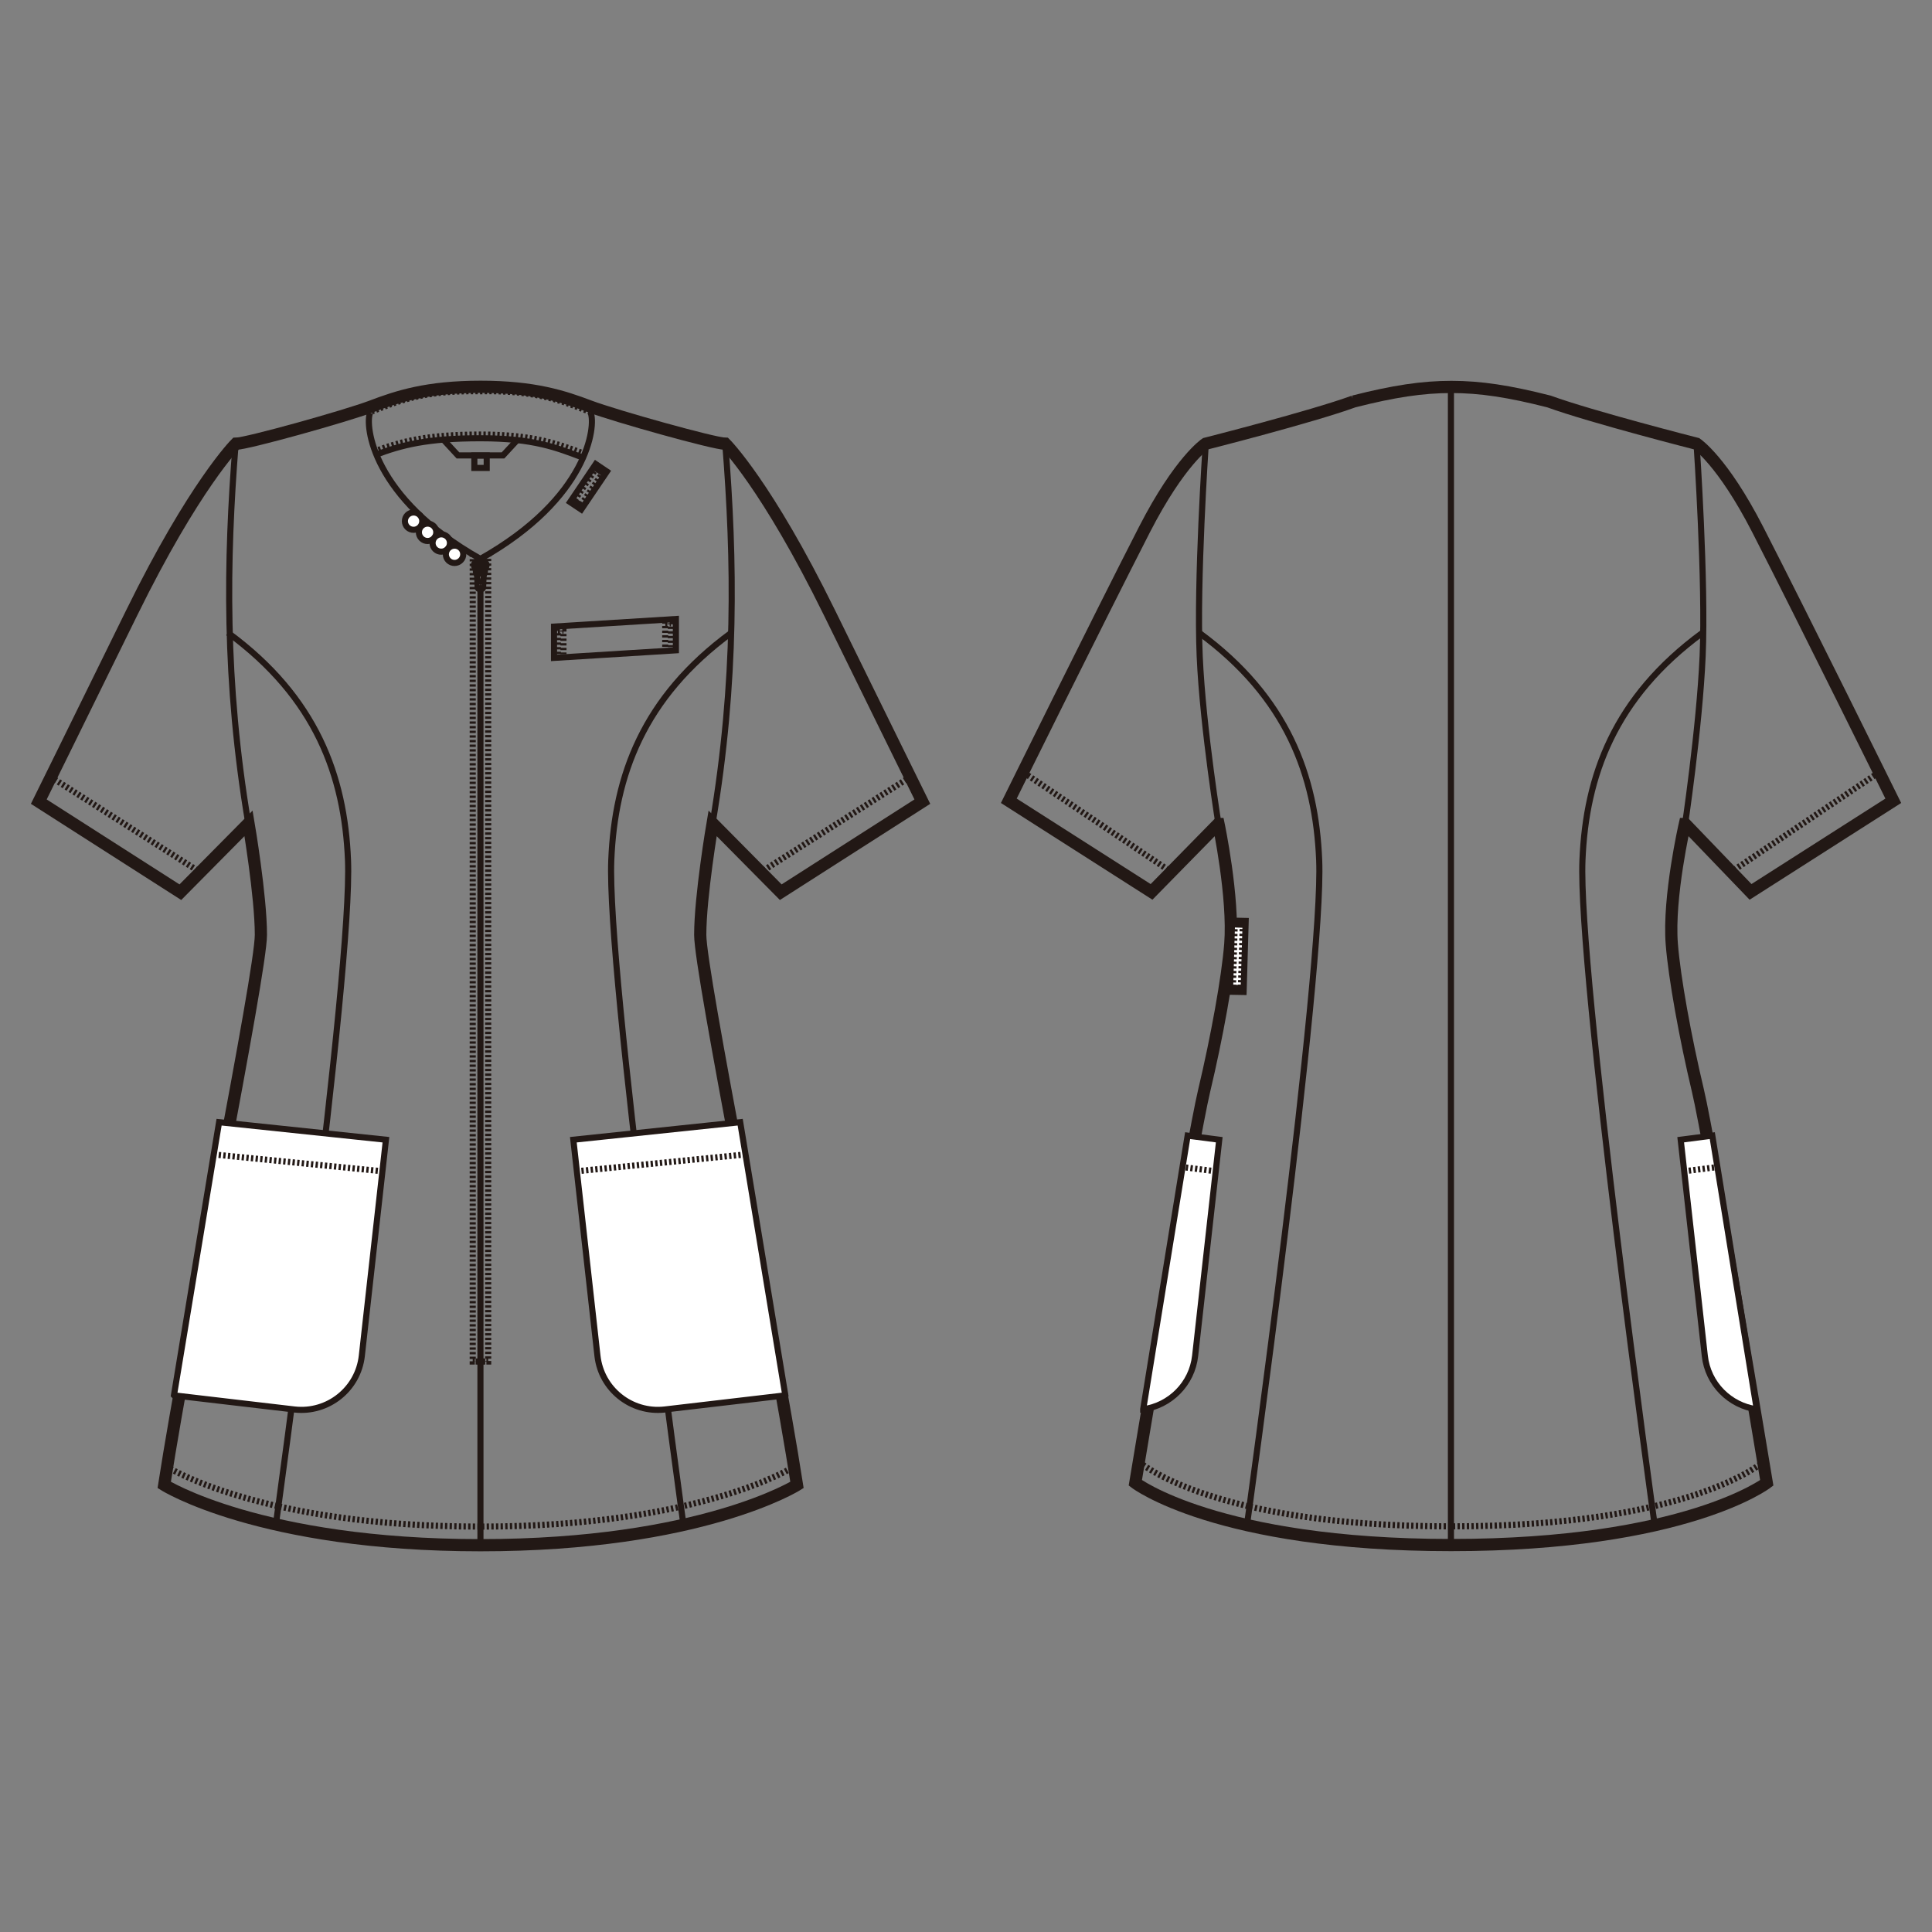 <?xml version="1.0" encoding="UTF-8"?>
<svg id="_レイヤー_1" data-name="レイヤー_1" xmlns="http://www.w3.org/2000/svg" version="1.1" viewBox="0 0 250 250">
  <rect x="0" y="0" width="250" height="250" fill="#808080" stroke="none"/>
  <!-- Generator: Adobe Illustrator 30.0.0, SVG Export Plug-In . SVG Version: 2.1.1 Build 123)  -->
  <defs>
    <style>
      .st0 {
        fill: #fff;
      }

      .st1, .st2, .st3, .st4 {
        fill: none;
        stroke: #221815;
      }

      .st1, .st2, .st4 {
        stroke-width: .79px;
      }

      .st2, .st4 {
        stroke-miterlimit: 10;
      }

      .st3 {
        stroke-width: 1.58px;
      }

      .st4 {
        stroke-dasharray: .3 .3;
      }
    </style>
  </defs>
  <path class="st2" d="M156.01,57.69s-1.19,17.55-.77,27.22c.41,9.39,2.55,22.47,2.55,22.47"/>
  <path class="st4" d="M228.27,189.09s-9.34,8.42-40.44,8.42h-.1c-31.1,0-40.44-8.42-40.44-8.42"/>
  <line class="st4" x1="132.48" y1="99.98" x2="151.4" y2="112.73"/>
  <path class="st2" d="M219.55,57.69s1.19,17.55.77,27.22c-.41,9.39-2.38,22.47-2.38,22.47"/>
  <line class="st4" x1="243.08" y1="99.98" x2="224.15" y2="112.73"/>
  <path class="st3" d="M175.17,51.95c-5.52,2.01-19.17,5.47-19.17,5.47,0,0-3.34,2.21-7.9,11.09-5.99,11.69-17.56,35.11-17.56,35.11l18.47,11.79,8.61-8.78h.06s1.99,9.47,1.52,15.53c-.34,4.35-1.75,12.13-3.38,18.97-1.63,6.84-8.91,50.75-8.91,50.75,0,0,10.54,8.05,40.86,8.05s40.85-8.05,40.85-8.05c0,0-7.28-43.91-8.91-50.75-1.63-6.84-3.04-14.62-3.38-18.97-.48-6.07,1.69-15.53,1.69-15.53h.06l8.44,8.78,18.47-11.79s-11.56-23.43-17.55-35.11c-4.56-8.88-7.9-11.09-7.9-11.09,0,0-13.58-3.46-19.11-5.47-5.18-1.32-8.88-1.88-12.62-1.88s-7.46.56-12.64,1.88Z"/>
  <polygon class="st0" points="160.92 128.36 159.16 128.33 159.43 119.13 161.19 119.17 160.92 128.36"/>
  <polygon class="st2" points="160.92 128.36 159.16 128.33 159.43 119.13 161.19 119.17 160.92 128.36"/>
  <line class="st4" x1="159.52" y1="128.33" x2="159.79" y2="119.13"/>
  <line class="st4" x1="160.56" y1="128.32" x2="160.83" y2="119.12"/>
  <line class="st1" x1="159.59" y1="119.61" x2="161.02" y2="119.67"/>
  <line class="st1" x1="159.33" y1="127.81" x2="160.76" y2="127.86"/>
  <line class="st2" x1="187.75" y1="50.07" x2="187.75" y2="199.89"/>
  <path class="st0" d="M147.93,182.36c3.47-.49,6.31-3.27,6.72-6.92l3.12-27.96-4.09-.53-5.75,35.4Z"/>
  <path class="st1" d="M147.93,182.36c3.47-.49,6.31-3.27,6.72-6.92l3.12-27.96-4.09-.53-5.75,35.4Z"/>
  <line class="st4" x1="157.31" y1="151.56" x2="153.11" y2="151.03"/>
  <path class="st0" d="M227.31,182.36c-3.47-.49-6.31-3.27-6.71-6.92l-3.12-27.96,4.09-.53,5.75,35.4Z"/>
  <path class="st1" d="M227.31,182.36c-3.47-.49-6.31-3.27-6.71-6.92l-3.12-27.96,4.09-.53,5.75,35.4Z"/>
  <line class="st4" x1="217.93" y1="151.56" x2="222.13" y2="151.03"/>
  <path class="st1" d="M220.3,81.88c-11.42,8.38-15.08,18.52-15.53,29.4-.6,14.41,9.33,85.96,9.33,85.96"/>
  <path class="st1" d="M155.17,81.88c11.42,8.38,15.08,18.52,15.53,29.4.6,14.41-9.33,85.96-9.33,85.96"/>
  <path class="st1" d="M30.49,57.42c-1.2,15.12-1.46,30.69,1.64,49.12"/>
  <path class="st3" d="M62.17,199.95c28.59,0,40.96-7.8,40.96-7.8-3.16-20.27-12.52-66.19-12.52-71.19s1.6-14.42,1.6-14.42l8.82,8.91,18.32-11.72s-3.9-7.91-12.01-24.43c-8.11-16.52-13.48-21.88-13.48-21.88-1.43,0-14.19-3.57-17.57-4.84-3.38-1.28-7.17-2.53-14.1-2.53s-10.73,1.25-14.1,2.53c-3.38,1.28-16.15,4.84-17.57,4.84,0,0-5.37,5.36-13.48,21.88-8.11,16.52-12.02,24.43-12.02,24.43l18.32,11.72,8.82-8.91s1.6,9.41,1.6,14.42-9.36,50.92-12.51,71.19c0,0,12.36,7.8,40.95,7.8Z"/>
  <path class="st4" d="M76.44,53.33c-3.38-1.28-6.63-2.85-14.29-2.7-7.67-.15-10.92,1.43-14.29,2.7"/>
  <line class="st4" x1="6.55" y1="100.53" x2="25.83" y2="112.82"/>
  <line class="st4" x1="117.8" y1="100.53" x2="98.52" y2="112.82"/>
  <path class="st1" d="M75.47,59.23c-3.38-1.28-6.36-2.52-13.3-2.52s-10.23.88-13.61,2.16"/>
  <path class="st4" d="M75.72,58.76c-3.38-1.28-6.62-2.53-13.55-2.53s-10.34.9-13.72,2.18"/>
  <path class="st4" d="M21.51,189.74s12.07,7.8,40.66,7.8,40.66-7.8,40.66-7.8"/>
  <path class="st1" d="M93.85,57.42c1.2,15.12,1.46,30.69-1.64,49.12"/>
  <line class="st1" x1="62.17" y1="72.33" x2="62.17" y2="199.86"/>
  <polyline class="st4" points="63.17 71.71 63.17 176.18 61.17 176.18 61.17 71.71"/>
  <polygon class="st1" points="87.46 84.15 71.69 85.13 71.69 81.08 87.46 80.1 87.46 84.15"/>
  <polyline class="st1" points="66.93 56.94 65.09 58.93 62.17 58.93 59.26 58.93 57.42 56.94"/>
  <rect class="st1" x="61.38" y="58.95" width="1.6" height="1.6"/>
  <polyline class="st4" points="72.19 84.63 72.19 81.6 72.91 81.58 72.91 84.66"/>
  <polyline class="st4" points="86.08 83.7 86.08 80.67 86.81 80.65 86.81 83.73"/>
  <path class="st1" d="M94.63,81.88c-11.42,8.38-15.08,18.52-15.53,29.4-.6,14.41,9.33,85.96,9.33,85.96"/>
  <path class="st0" d="M101.61,180.56l-15.61,1.83c-4.32.48-8.21-2.63-8.69-6.95l-3.12-27.96,21.59-2.27,5.84,35.34Z"/>
  <path class="st1" d="M101.61,180.56l-15.61,1.83c-4.32.48-8.21-2.63-8.69-6.95l-3.12-27.96,21.59-2.27,5.84,35.34Z"/>
  <line class="st4" x1="74.64" y1="151.56" x2="96.51" y2="149.38"/>
  <path class="st1" d="M29.5,81.88c11.42,8.38,15.08,18.52,15.53,29.4.6,14.41-9.33,85.96-9.33,85.96"/>
  <path class="st0" d="M22.52,180.56l15.61,1.83c4.31.48,8.21-2.63,8.69-6.95l3.12-27.96-21.59-2.27-5.84,35.34Z"/>
  <path class="st1" d="M22.52,180.56l15.61,1.83c4.31.48,8.21-2.63,8.69-6.95l3.12-27.96-21.59-2.27-5.84,35.34Z"/>
  <line class="st4" x1="49.49" y1="151.56" x2="27.61" y2="149.38"/>
  <line class="st1" x1="61.55" y1="176.18" x2="62.79" y2="176.18"/>
  <path class="st0" d="M61.57,73.73l-.1-.2s-.14-.22-.14-.4.08-.26.08-.26l.39-.4v-.07c.02-.07.15-.1.15-.1h.39s.13.03.14.1v.07s.4.4.4.4c0,0,.08.08.08.26s-.14.4-.14.4l-.1.2"/>
  <path class="st1" d="M61.57,73.73l-.1-.2s-.14-.22-.14-.4.08-.26.08-.26l.39-.4v-.07c.02-.07.15-.1.15-.1h.39s.13.03.14.1v.07s.4.4.4.4c0,0,.08.08.08.26s-.14.4-.14.4l-.1.2"/>
  <path class="st0" d="M61.91,73.07h-.24s-.09,0-.09.09v.83s-.02.05.13.43c0,0,.05.24.05.45s.04,1.12.04,1.12c0,0,0,.21.17.21h.38c.18,0,.17-.21.17-.21,0,0,.04-.92.04-1.12s.05-.45.05-.45c.15-.38.14-.43.14-.43v-.83c0-.09-.09-.09-.09-.09h-.24"/>
  <path class="st1" d="M61.91,73.07h-.24s-.09,0-.09.09v.83s-.02.05.13.43c0,0,.05.24.05.45s.04,1.12.04,1.12c0,0,0,.21.17.21h.38c.18,0,.17-.21.17-.21,0,0,.04-.92.04-1.12s.05-.45.05-.45c.15-.38.14-.43.14-.43v-.83c0-.09-.09-.09-.09-.09h-.24"/>
  <path class="st0" d="M62.41,73.24s.08,0,.08.08v.7s-.03.21-.15.21h-.37c-.13,0-.15-.21-.15-.21v-.7c0-.09.08-.08.08-.08"/>
  <path class="st1" d="M62.41,73.24s.08,0,.08.08v.7s-.03.21-.15.21h-.37c-.13,0-.15-.21-.15-.21v-.7c0-.09.08-.08.08-.08"/>
  <path class="st0" d="M62.28,75.95h-.22s-.05-.02-.05-.06v-.38s.02-.06.05-.06h.22s.06.03.06.06v.38s-.02.06-.06.06"/>
  <path class="st1" d="M62.28,75.95h-.22s-.05-.02-.05-.06v-.38s.02-.06.05-.06h.22s.06.03.06.06v.38s-.02.06-.06.06Z"/>
  <polygon class="st0" points="62.09 72.33 61.9 72.56 61.9 73.85 62.41 73.85 62.41 72.56 62.22 72.33 62.09 72.33"/>
  <polygon class="st1" points="62.09 72.33 61.9 72.56 61.9 73.85 62.41 73.85 62.41 72.56 62.22 72.33 62.09 72.33"/>
  <path class="st1" d="M76.44,53.43c.66,1.63-.23,10.98-14.28,18.89h0c-14.05-7.91-14.93-17.26-14.28-18.89"/>
  <path class="st0" d="M54.45,66.8c-.35-.51-1.05-.64-1.57-.29-.51.35-.64,1.05-.29,1.56.35.51,1.05.64,1.56.29.51-.35.65-1.05.3-1.56"/>
  <path class="st1" d="M54.45,66.8c-.35-.51-1.05-.64-1.57-.29-.51.35-.64,1.05-.29,1.56.35.51,1.05.64,1.56.29.51-.35.65-1.05.3-1.56Z"/>
  <path class="st0" d="M56.26,68.24c-.35-.51-1.05-.64-1.57-.29-.51.35-.64,1.05-.29,1.56.35.52,1.05.65,1.56.3.52-.35.65-1.05.3-1.57"/>
  <path class="st1" d="M56.26,68.24c-.35-.51-1.05-.64-1.57-.29-.51.35-.64,1.05-.29,1.56.35.52,1.05.65,1.56.3.52-.35.65-1.05.3-1.57Z"/>
  <path class="st0" d="M58.03,69.63c-.35-.51-1.05-.65-1.56-.29-.52.35-.65,1.05-.3,1.56.35.51,1.05.64,1.56.29.52-.35.65-1.05.3-1.56"/>
  <path class="st1" d="M58.03,69.63c-.35-.51-1.05-.65-1.56-.29-.52.35-.65,1.05-.3,1.56.35.51,1.05.64,1.56.29.52-.35.65-1.05.3-1.56Z"/>
  <path class="st0" d="M59.75,71.09c-.35-.51-1.05-.64-1.56-.29-.52.35-.65,1.05-.3,1.56.35.51,1.05.64,1.56.29.52-.35.65-1.05.3-1.56"/>
  <path class="st1" d="M59.75,71.09c-.35-.51-1.05-.64-1.56-.29-.52.35-.65,1.05-.3,1.56.35.51,1.05.64,1.56.29.52-.35.65-1.05.3-1.56Z"/>
  <polygon class="st1" points="78.53 61.02 75.21 65.93 73.77 64.97 77.09 60.05 78.53 61.02"/>
  <line class="st2" x1="76.8" y1="60.38" x2="78.24" y2="61.35"/>
  <line class="st2" x1="73.94" y1="64.58" x2="75.39" y2="65.54"/>
  <line class="st4" x1="74.04" y1="65.19" x2="77.35" y2="60.28"/>
  <line class="st4" x1="74.89" y1="65.78" x2="78.21" y2="60.87"/>
</svg>